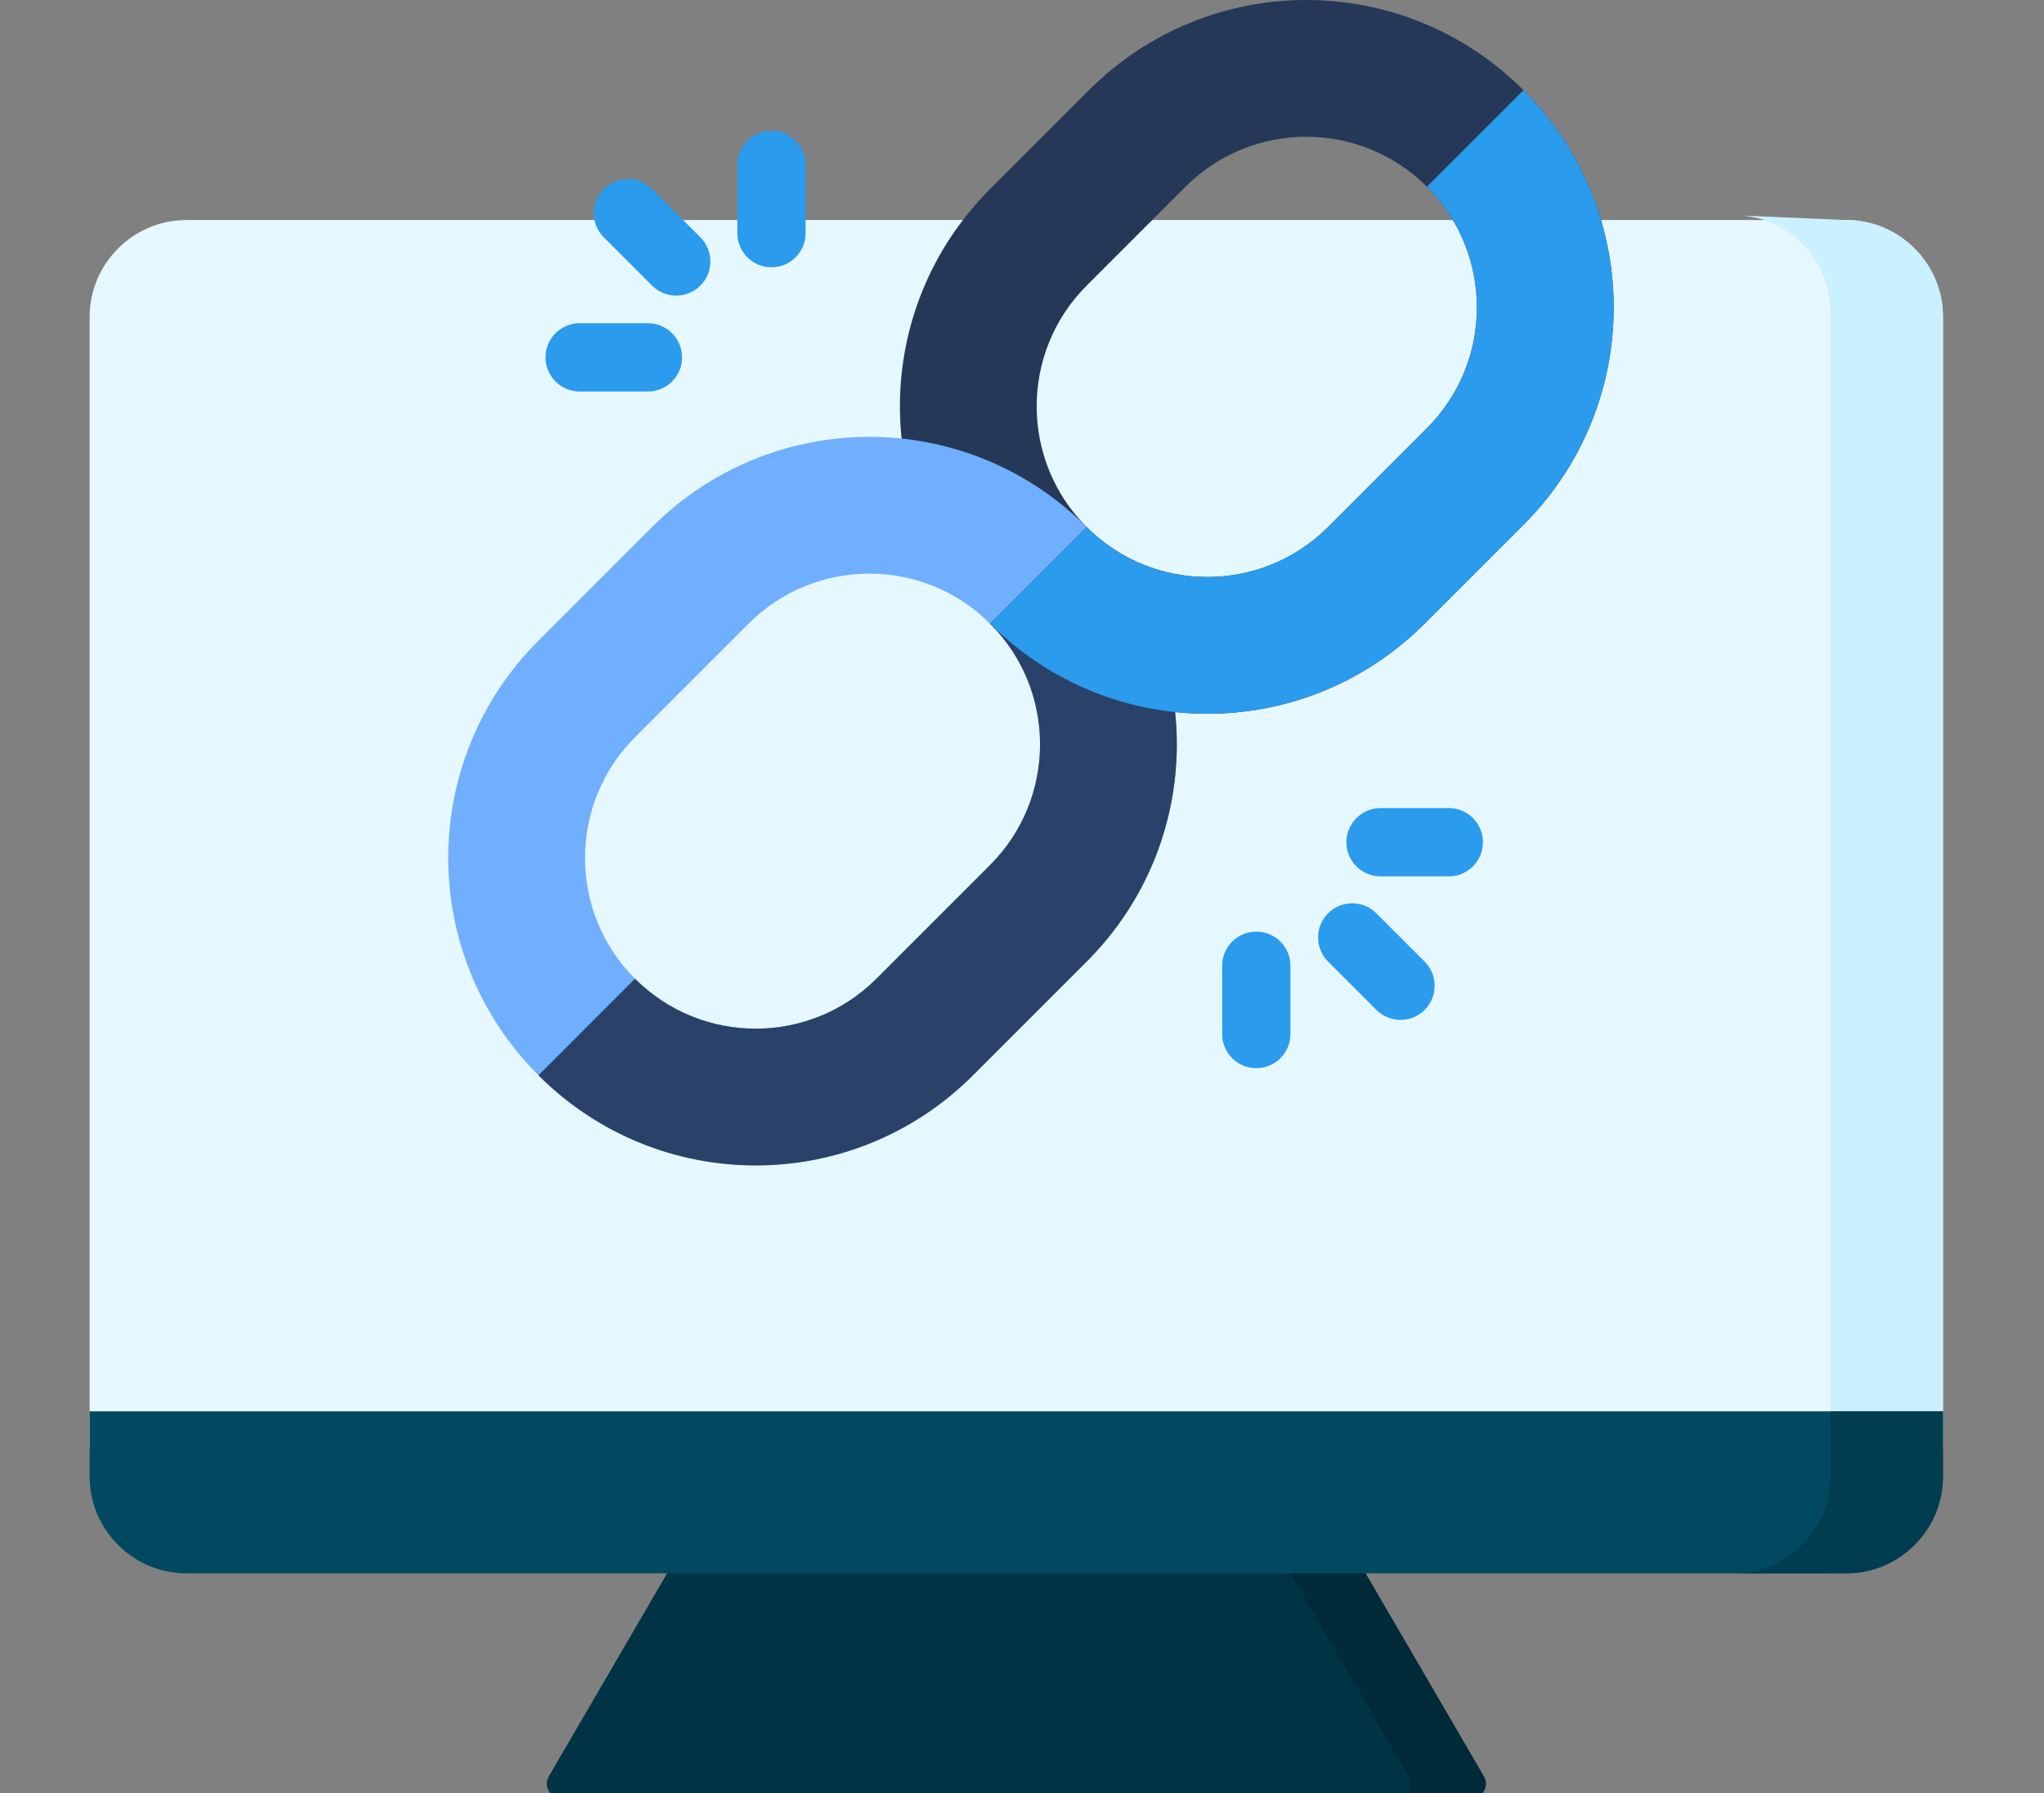 <svg width="114" height="100" viewBox="0 0 114 100" fill="none" xmlns="http://www.w3.org/2000/svg">
<rect x="0" y="0" width="114" height="100" fill="#808080" stroke="none"/>
<g clip-path="url(#clip0_15_50)">
<path fill-rule="evenodd" clip-rule="evenodd" d="M74.503 84.908L38.595 85.369L30.617 99.058C30.266 99.66 30.74 100.319 31.341 100.319H82.024C82.625 100.319 83.099 99.66 82.749 99.058L74.503 84.908Z" fill="#003343"/>
<path fill-rule="evenodd" clip-rule="evenodd" d="M74.503 84.908L70.349 84.962L78.564 99.058C78.914 99.66 78.44 100.319 77.839 100.319H82.024C82.625 100.319 83.099 99.66 82.749 99.058L74.503 84.908Z" fill="#002A38"/>
<path fill-rule="evenodd" clip-rule="evenodd" d="M102.969 12.273C105.937 12.273 108.365 14.702 108.365 17.669V80.536C108.365 83.504 105.937 85.932 102.969 85.932H10.396C7.429 85.932 5 83.504 5 80.536V17.669C5 14.701 7.428 12.273 10.396 12.273H102.969Z" fill="#E6F8FF"/>
<path fill-rule="evenodd" clip-rule="evenodd" d="M102.969 12.273C105.937 12.273 108.365 14.702 108.365 17.669V80.536C108.365 83.504 105.937 85.932 102.969 85.932L96.692 85.659C99.659 85.659 102.088 83.231 102.088 80.263V17.396C102.088 14.428 99.66 12 96.692 12L102.969 12.273Z" fill="#CBF0FF"/>
<path fill-rule="evenodd" clip-rule="evenodd" d="M108.365 78.716H5V82.355C5 85.323 7.428 87.751 10.396 87.751H102.969C105.937 87.751 108.365 85.323 108.365 82.355L108.365 78.716Z" fill="#004960"/>
<path fill-rule="evenodd" clip-rule="evenodd" d="M108.365 78.716H102.088V82.355C102.088 85.324 99.66 87.752 96.692 87.752L102.969 87.751C105.937 87.751 108.365 85.323 108.365 82.355L108.365 78.716Z" fill="#003D50"/>
<g clip-path="url(#clip1_15_50)">
<path d="M76.764 56.325L74.071 53.632C73.327 52.887 73.327 51.683 74.071 50.939C74.815 50.194 76.02 50.194 76.764 50.939L79.457 53.632C80.201 54.376 80.201 55.581 79.457 56.325C78.713 57.069 77.508 57.069 76.764 56.325Z" fill="#2B9BED"/>
<path d="M68.722 59.018C68.377 58.673 68.164 58.197 68.164 57.671V53.863C68.164 52.811 69.016 51.959 70.068 51.959C71.12 51.959 71.972 52.811 71.972 53.863V57.671C71.972 58.723 71.12 59.575 70.068 59.575C69.542 59.575 69.066 59.362 68.722 59.018Z" fill="#2B9BED"/>
<path d="M75.649 48.319C75.305 47.975 75.092 47.499 75.092 46.973C75.092 45.921 75.944 45.069 76.996 45.069H80.804C81.856 45.069 82.708 45.921 82.708 46.973C82.708 48.025 81.856 48.877 80.804 48.877H76.996C76.47 48.877 75.994 48.664 75.649 48.319Z" fill="#2B9BED"/>
<path d="M36.368 15.929L33.675 13.236C32.931 12.491 32.931 11.287 33.675 10.543C34.42 9.798 35.624 9.798 36.368 10.543L39.062 13.236C39.806 13.98 39.806 15.184 39.062 15.929C38.317 16.673 37.113 16.673 36.368 15.929Z" fill="#2B9BED"/>
<path d="M30.982 21.278C30.638 20.933 30.425 20.457 30.425 19.931C30.425 18.88 31.277 18.027 32.329 18.027H36.137C37.189 18.027 38.041 18.88 38.041 19.931C38.041 20.983 37.189 21.835 36.137 21.835H32.329C31.803 21.836 31.327 21.622 30.982 21.278Z" fill="#2B9BED"/>
<path d="M41.681 14.351C41.336 14.006 41.123 13.53 41.123 13.004V9.196C41.123 8.144 41.975 7.292 43.027 7.292C44.079 7.292 44.931 8.144 44.931 9.196V13.004C44.931 14.056 44.079 14.908 43.027 14.908C42.501 14.908 42.025 14.695 41.681 14.351Z" fill="#2B9BED"/>
<path d="M84.971 5.029C78.265 -1.676 67.439 -1.676 60.733 5.029L55.22 10.543C48.514 17.248 48.514 28.074 55.22 34.78C61.926 41.486 72.752 41.486 79.457 34.78L84.971 29.267C91.676 22.561 91.676 11.735 84.971 5.029ZM74.071 29.394C70.355 33.11 64.322 33.11 60.606 29.394C56.89 25.678 56.89 19.645 60.606 15.929L66.119 10.415C69.835 6.699 75.868 6.699 79.585 10.415C83.301 14.132 83.301 20.165 79.585 23.881L74.071 29.394Z" fill="#253858"/>
<path d="M60.606 29.394C53.9 22.688 43.074 22.688 36.368 29.394L30.029 35.733C23.324 42.439 23.324 53.265 30.029 59.971C36.735 66.676 47.561 66.676 54.267 59.971L60.606 53.632C67.312 46.926 67.312 36.1 60.606 29.394ZM48.881 54.584C45.164 58.301 39.132 58.301 35.416 54.584C31.699 50.868 31.699 44.836 35.416 41.119L41.754 34.78C45.471 31.064 51.503 31.064 55.22 34.78C58.936 38.497 58.936 44.529 55.22 48.246L48.881 54.584Z" fill="#70AFFF"/>
<path d="M60.606 53.632L54.267 59.971C47.561 66.676 36.735 66.676 30.029 59.971L35.415 54.584C39.132 58.301 45.164 58.301 48.881 54.584L55.22 48.246C58.936 44.529 58.936 38.497 55.22 34.78L60.606 29.394C67.312 36.1 67.312 46.926 60.606 53.632Z" fill="#2A4269"/>
<path d="M84.971 29.267L79.457 34.78C72.752 41.486 61.925 41.486 55.22 34.78L60.606 29.394C64.322 33.11 70.355 33.11 74.071 29.394L79.584 23.881C83.301 20.165 83.301 14.132 79.584 10.415L84.97 5.029C91.676 11.735 91.676 22.561 84.971 29.267Z" fill="#2B9BED"/>
</g>
</g>
<defs>
<clipPath id="clip0_15_50">
<rect width="114" height="100" fill="white"/>
</clipPath>
<clipPath id="clip1_15_50">
<rect width="65" height="65" fill="white" transform="translate(25)"/>
</clipPath>
</defs>
</svg>
